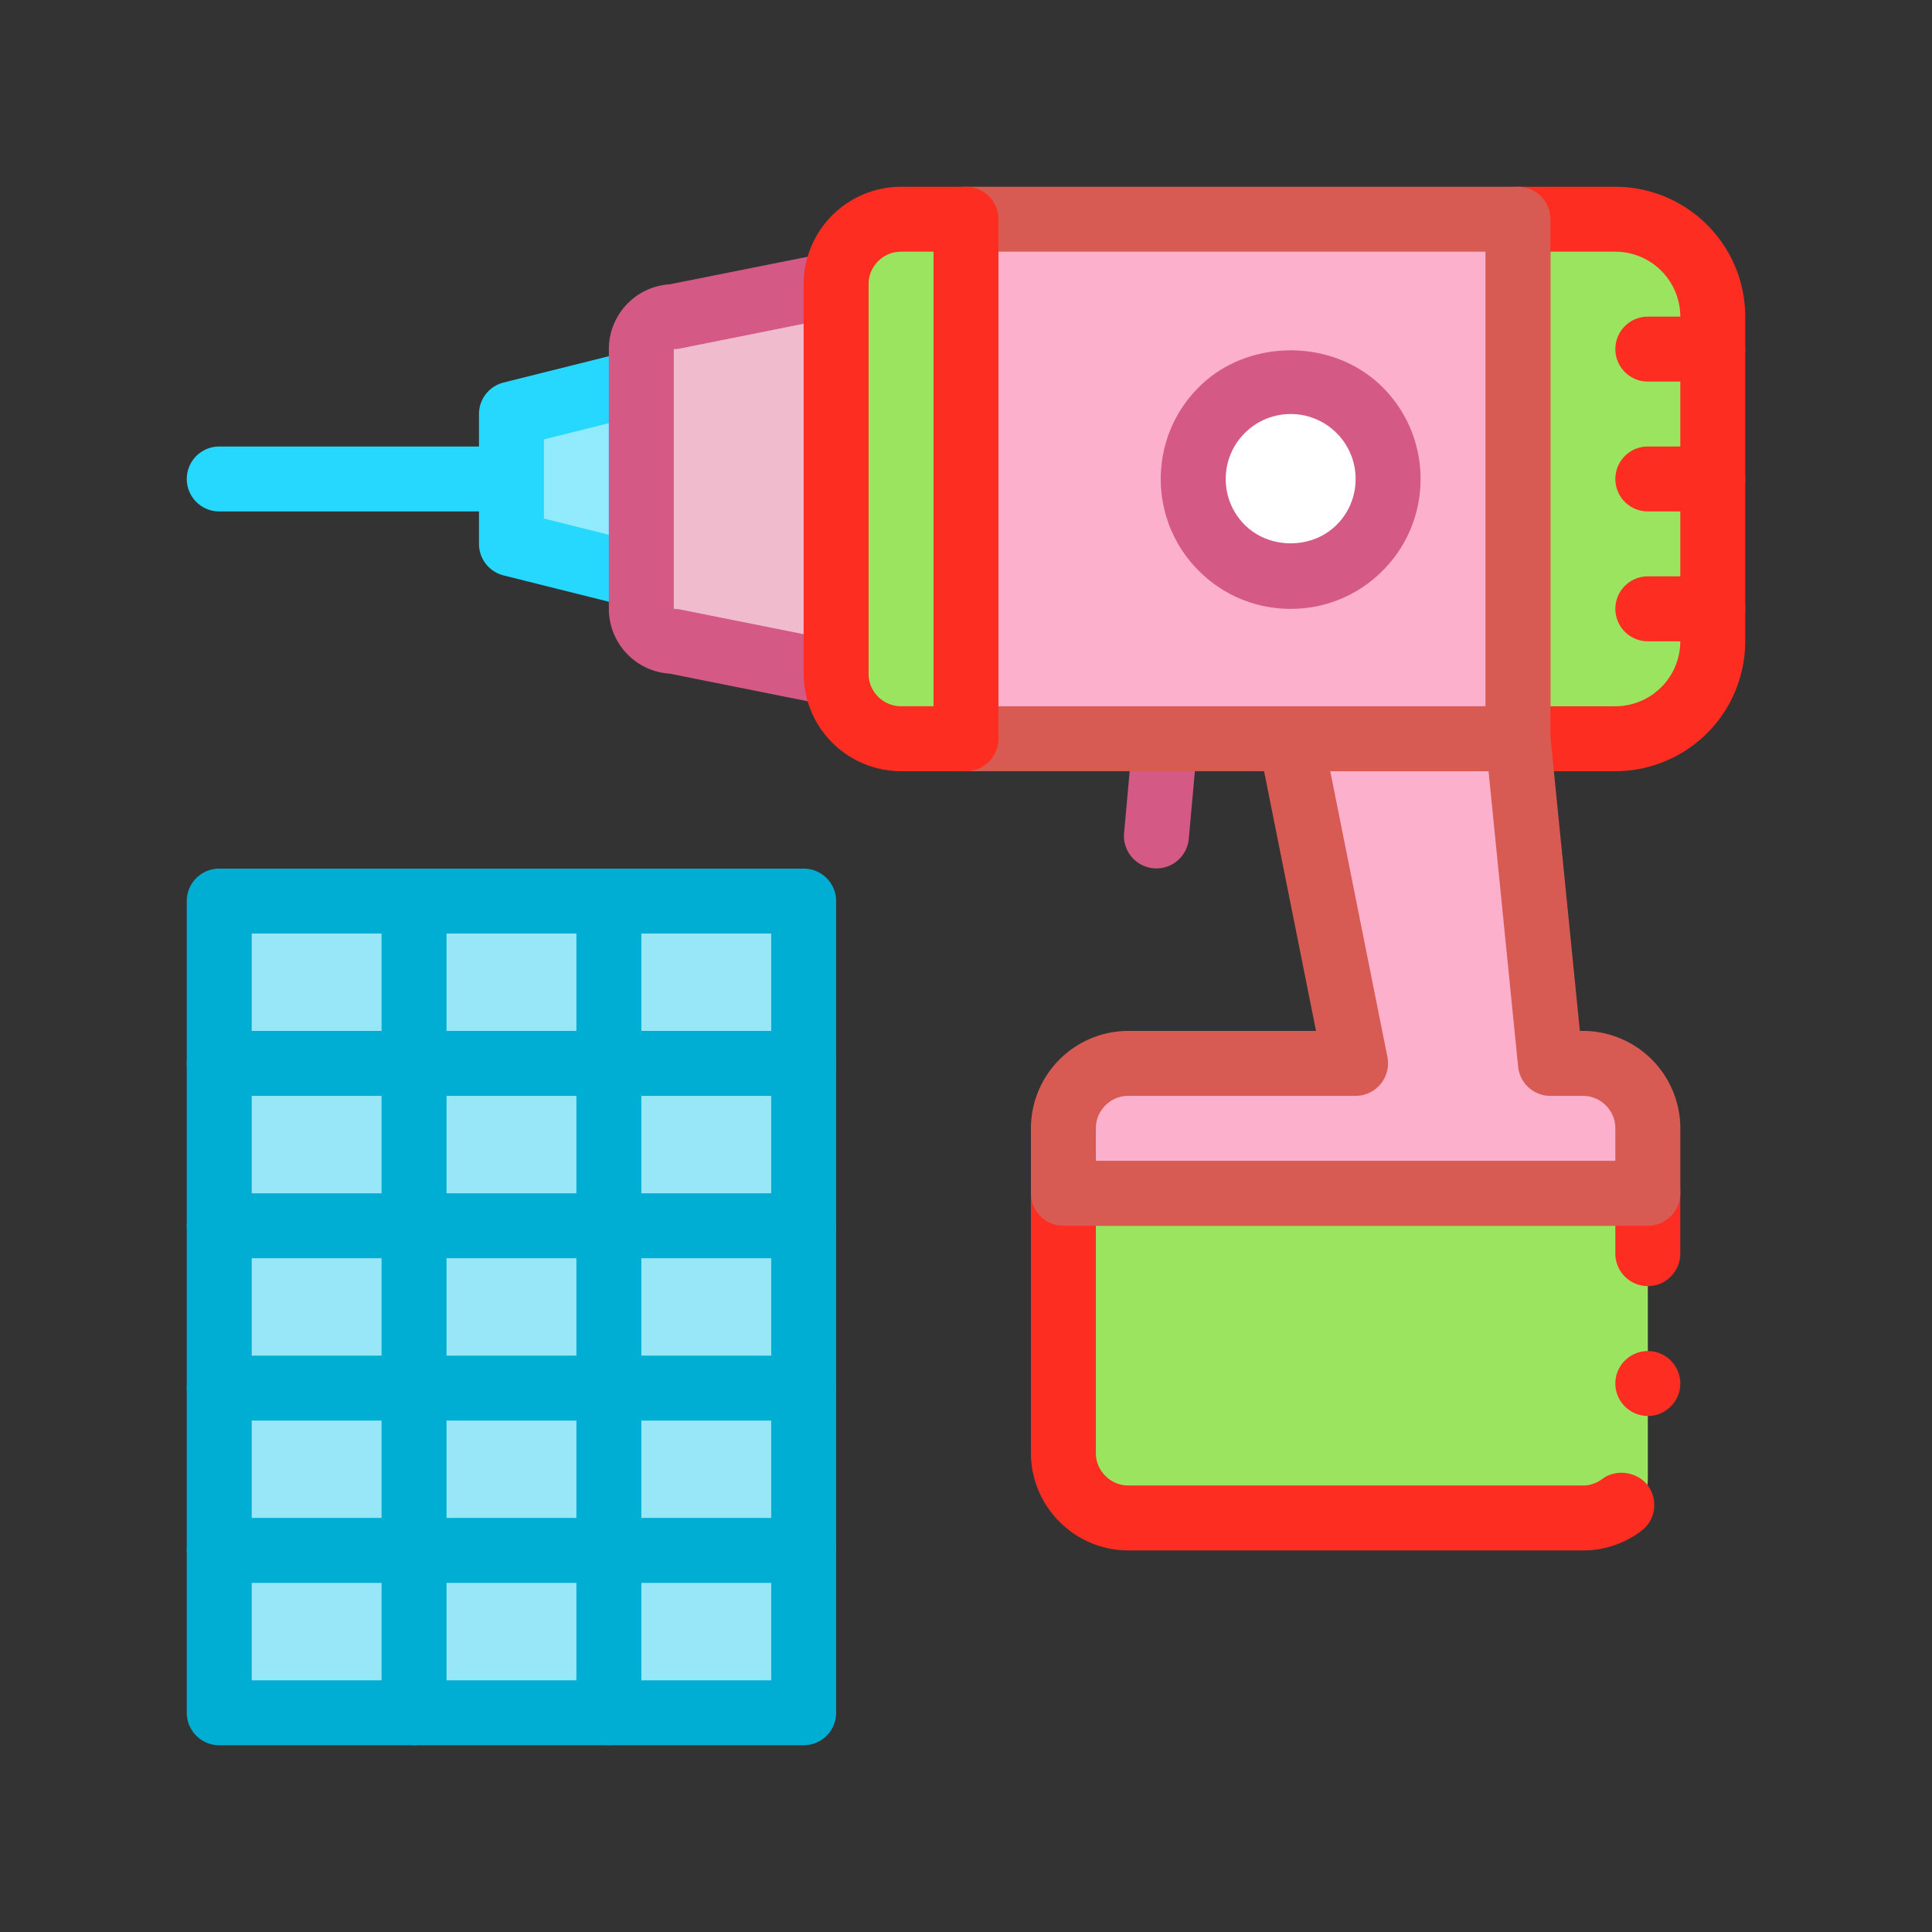 <svg xmlns="http://www.w3.org/2000/svg" viewBox="0 0 100 100" id="1895676"><rect x="0" y="0" width="100" height="100" fill="#333333" stroke="none"/><path fill="#f1bbce" d="m60.312 38.247-.458 5.02.458-5.02z" class="colord4bbf1 svgShape"></path><path fill="#d45985" d="M59.857 44.949a1.68 1.68 0 0 1-1.675-1.833l.456-5.022a1.68 1.68 0 1 1 3.348.306l-.456 5.022a1.683 1.683 0 0 1-1.673 1.527z" class="color943ece svgShape"></path><path fill="#97e7f9" d="M11.348 46.639h30.249v42.014H11.348z" class="color97b0f9 svgShape"></path><path fill="#00add3" d="M41.597 90.333H11.348a1.68 1.68 0 0 1-1.681-1.68V46.639c0-.929.752-1.68 1.681-1.68h30.249a1.68 1.68 0 0 1 1.681 1.68v42.014a1.68 1.68 0 0 1-1.681 1.68zm-28.569-3.361h26.889V48.319H13.028v38.653z" class="color0056d3 svgShape"></path><path fill="#00add3" d="M41.597 56.722H11.348a1.68 1.68 0 1 1 0-3.362h30.249a1.68 1.68 0 1 1 0 3.362zm0 8.403H11.348a1.68 1.68 0 1 1 0-3.361h30.249a1.68 1.68 0 1 1 0 3.361zm0 8.403H11.348a1.68 1.68 0 1 1 0-3.361h30.249a1.68 1.68 0 1 1 0 3.361zm0 8.402H11.348a1.68 1.68 0 1 1 0-3.361h30.249a1.68 1.68 0 1 1 0 3.361z" class="color0056d3 svgShape"></path><path fill="#00add3" d="M21.431 90.333a1.68 1.68 0 0 1-1.681-1.68V46.639a1.68 1.68 0 0 1 3.362 0v42.014a1.68 1.68 0 0 1-1.681 1.68zM31.514 90.333a1.68 1.68 0 0 1-1.68-1.68V46.639a1.68 1.68 0 0 1 3.361 0v42.014a1.68 1.68 0 0 1-1.681 1.68z" class="color0056d3 svgShape"></path><path fill="#9ae45f" d="M83.61 11.347a5.042 5.042 0 0 1 5.042 5.042v16.805a5.042 5.042 0 0 1-5.042 5.042h-5.041V11.347h5.041z" class="colorfdd6a0 svgShape"></path><path fill="#fd2e21" d="M83.61 39.917h-5.041a1.68 1.68 0 0 1-1.681-1.68v-26.89c0-.929.752-1.68 1.681-1.68h5.041a6.73 6.73 0 0 1 6.723 6.722v16.805a6.73 6.73 0 0 1-6.723 6.723zm-3.361-3.361h3.361a3.366 3.366 0 0 0 3.362-3.361V16.389a3.366 3.366 0 0 0-3.362-3.361h-3.361v23.528z" class="colorfdb021 svgShape"></path><path fill="#26d7fe" d="M26.473 26.472H11.348a1.68 1.68 0 1 1 0-3.361h15.125a1.68 1.68 0 0 1 0 3.361z" class="color0ab5fd svgShape"></path><path fill="#92eafd" d="m33.195 29.833-6.722-1.68v-6.722l6.722-1.681z" class="color92ebfd svgShape"></path><path fill="#26d7fe" d="M33.195 31.514a1.67 1.67 0 0 1-.408-.051l-6.722-1.68a1.682 1.682 0 0 1-1.273-1.63V21.43c0-.771.525-1.442 1.273-1.63l6.722-1.68a1.679 1.679 0 0 1 2.088 1.629v10.083a1.682 1.682 0 0 1-1.68 1.682zm-5.042-4.674 3.361.84v-5.777l-3.361.84v4.097z" class="color0ab5fd svgShape"></path><path fill="#9ae45f" d="M83.291 78.569H57.042a2 2 0 0 1-2-2V61.764h30.249v14.805a2 2 0 0 1-2 2z" class="colorfdd6a0 svgShape"></path><path fill="#fd2e21" d="M81.947 80.25H58.403c-2.774 0-5.042-2.27-5.042-5.042V61.764c0-.437.184-.875.487-1.193a1.725 1.725 0 0 1 1.193-.487H85.29a1.662 1.662 0 0 1 1.681 1.68v3.125c0 .926-.757 1.681-1.681 1.681a1.685 1.685 0 0 1-1.681-1.681v-1.444H56.722v11.763c0 .924.757 1.681 1.681 1.681H81.93c.369 0 .706-.118 1.007-.337l.017-.017c.724-.522 1.798-.353 2.337.353a1.683 1.683 0 0 1-.337 2.352 4.975 4.975 0 0 1-3.007 1.01zm3.344-6.959a1.685 1.685 0 0 1-1.681-1.68c0-.924.757-1.681 1.681-1.681s1.681.757 1.681 1.681c0 .925-.757 1.68-1.681 1.68z" class="colorfdb021 svgShape"></path><path fill="#fdb0cc" d="M58.403 55.042h11.763l-3.361-16.805h11.764l1.68 16.805h1.681a3.361 3.361 0 0 1 3.361 3.361v3.361H55.042v-3.361a3.36 3.36 0 0 1 3.361-3.361z" class="colorfdb2b0 svgShape"></path><path fill="#d85b53" d="M85.291 63.444H55.042a1.68 1.68 0 0 1-1.681-1.681v-3.361a5.048 5.048 0 0 1 5.042-5.042h9.714l-2.959-14.795a1.682 1.682 0 0 1 1.648-2.011H78.57c.863 0 1.587.655 1.673 1.513l1.53 15.292h.159a5.048 5.048 0 0 1 5.042 5.042v3.361a1.683 1.683 0 0 1-1.683 1.682zm-28.569-3.361H83.61v-1.681c0-.927-.753-1.68-1.68-1.68h-1.681a1.68 1.68 0 0 1-1.672-1.514l-1.53-15.292h-8.193l2.959 14.795a1.684 1.684 0 0 1-1.648 2.011H58.403c-.927 0-1.681.753-1.681 1.68v1.681z" class="colorfd3e5f svgShape"></path><path fill="#f1bbce" d="m43.278 34.875-8.403-1.681a1.68 1.68 0 0 1-1.68-1.68V18.069c0-.928.753-1.68 1.68-1.68l8.403-1.681v20.167z" class="colord4bbf1 svgShape"></path><path fill="#d45985" d="M43.278 36.556c-.11 0-.22-.012-.33-.032l-8.267-1.653a3.367 3.367 0 0 1-3.167-3.356V18.069a3.366 3.366 0 0 1 3.167-3.356l8.267-1.652a1.681 1.681 0 0 1 2.01 1.648v20.167a1.681 1.681 0 0 1-1.68 1.68zm-1.681-19.798-6.392 1.279a1.74 1.74 0 0 1-.33.032v13.445c.111 0 .221.012.33.032l6.392 1.279V16.758z" class="color943ece svgShape"></path><path fill="#fdb0cc" d="M50 11.347h28.569v26.889H50z" class="colorfdb2b0 svgShape"></path><path fill="#d85b53" d="M78.569 39.917H50a1.68 1.68 0 0 1-1.681-1.68v-26.89c0-.929.753-1.68 1.681-1.68h28.569c.929 0 1.68.751 1.68 1.68v26.889a1.68 1.68 0 0 1-1.68 1.681zM51.68 36.556h25.208V13.028H51.68v23.528z" class="colorfd3e5f svgShape"></path><path fill="#9ae45f" d="M46.639 11.347H50v26.889h-3.361a3.361 3.361 0 0 1-3.361-3.361V14.708a3.361 3.361 0 0 1 3.361-3.361z" class="colorfdd6a0 svgShape"></path><path fill="#fd2e21" d="M50 39.917h-3.361a5.048 5.048 0 0 1-5.042-5.041V14.708a5.047 5.047 0 0 1 5.042-5.041H50c.928 0 1.68.751 1.68 1.68v26.889A1.68 1.68 0 0 1 50 39.917zm-3.361-26.889c-.927 0-1.681.753-1.681 1.68v20.167c0 .927.754 1.68 1.681 1.68h1.68V13.028h-1.68z" class="colorfdb021 svgShape"></path><path fill="#ffffff" d="M70.37 21.227a5.041 5.041 0 1 0-7.13 7.13 5.041 5.041 0 0 0 7.13-7.13z" class="colorffffff svgShape"></path><path fill="#d45985" d="M66.805 31.514a6.68 6.68 0 0 1-4.753-1.969 6.671 6.671 0 0 1-1.97-4.753c0-1.796.699-3.484 1.97-4.753 2.537-2.54 6.969-2.54 9.506 0a6.674 6.674 0 0 1 1.969 4.753 6.676 6.676 0 0 1-1.969 4.753 6.674 6.674 0 0 1-4.753 1.969zm0-10.083c-.898 0-1.741.35-2.376.985a3.338 3.338 0 0 0-.985 2.377c0 .898.35 1.741.985 2.376 1.27 1.271 3.482 1.271 4.753 0a3.336 3.336 0 0 0 .984-2.376 3.34 3.34 0 0 0-.984-2.377 3.335 3.335 0 0 0-2.377-.985z" class="color943ece svgShape"></path><path fill="#fd2e21" d="M88.652 26.472h-3.361a1.68 1.68 0 1 1 0-3.361h3.361a1.68 1.68 0 1 1 0 3.361zM88.652 19.75h-3.361a1.68 1.68 0 1 1 0-3.361h3.361a1.68 1.68 0 1 1 0 3.361zM88.652 33.194h-3.361a1.68 1.68 0 1 1 0-3.361h3.361a1.68 1.68 0 1 1 0 3.361z" class="colorfdb021 svgShape"></path></svg>